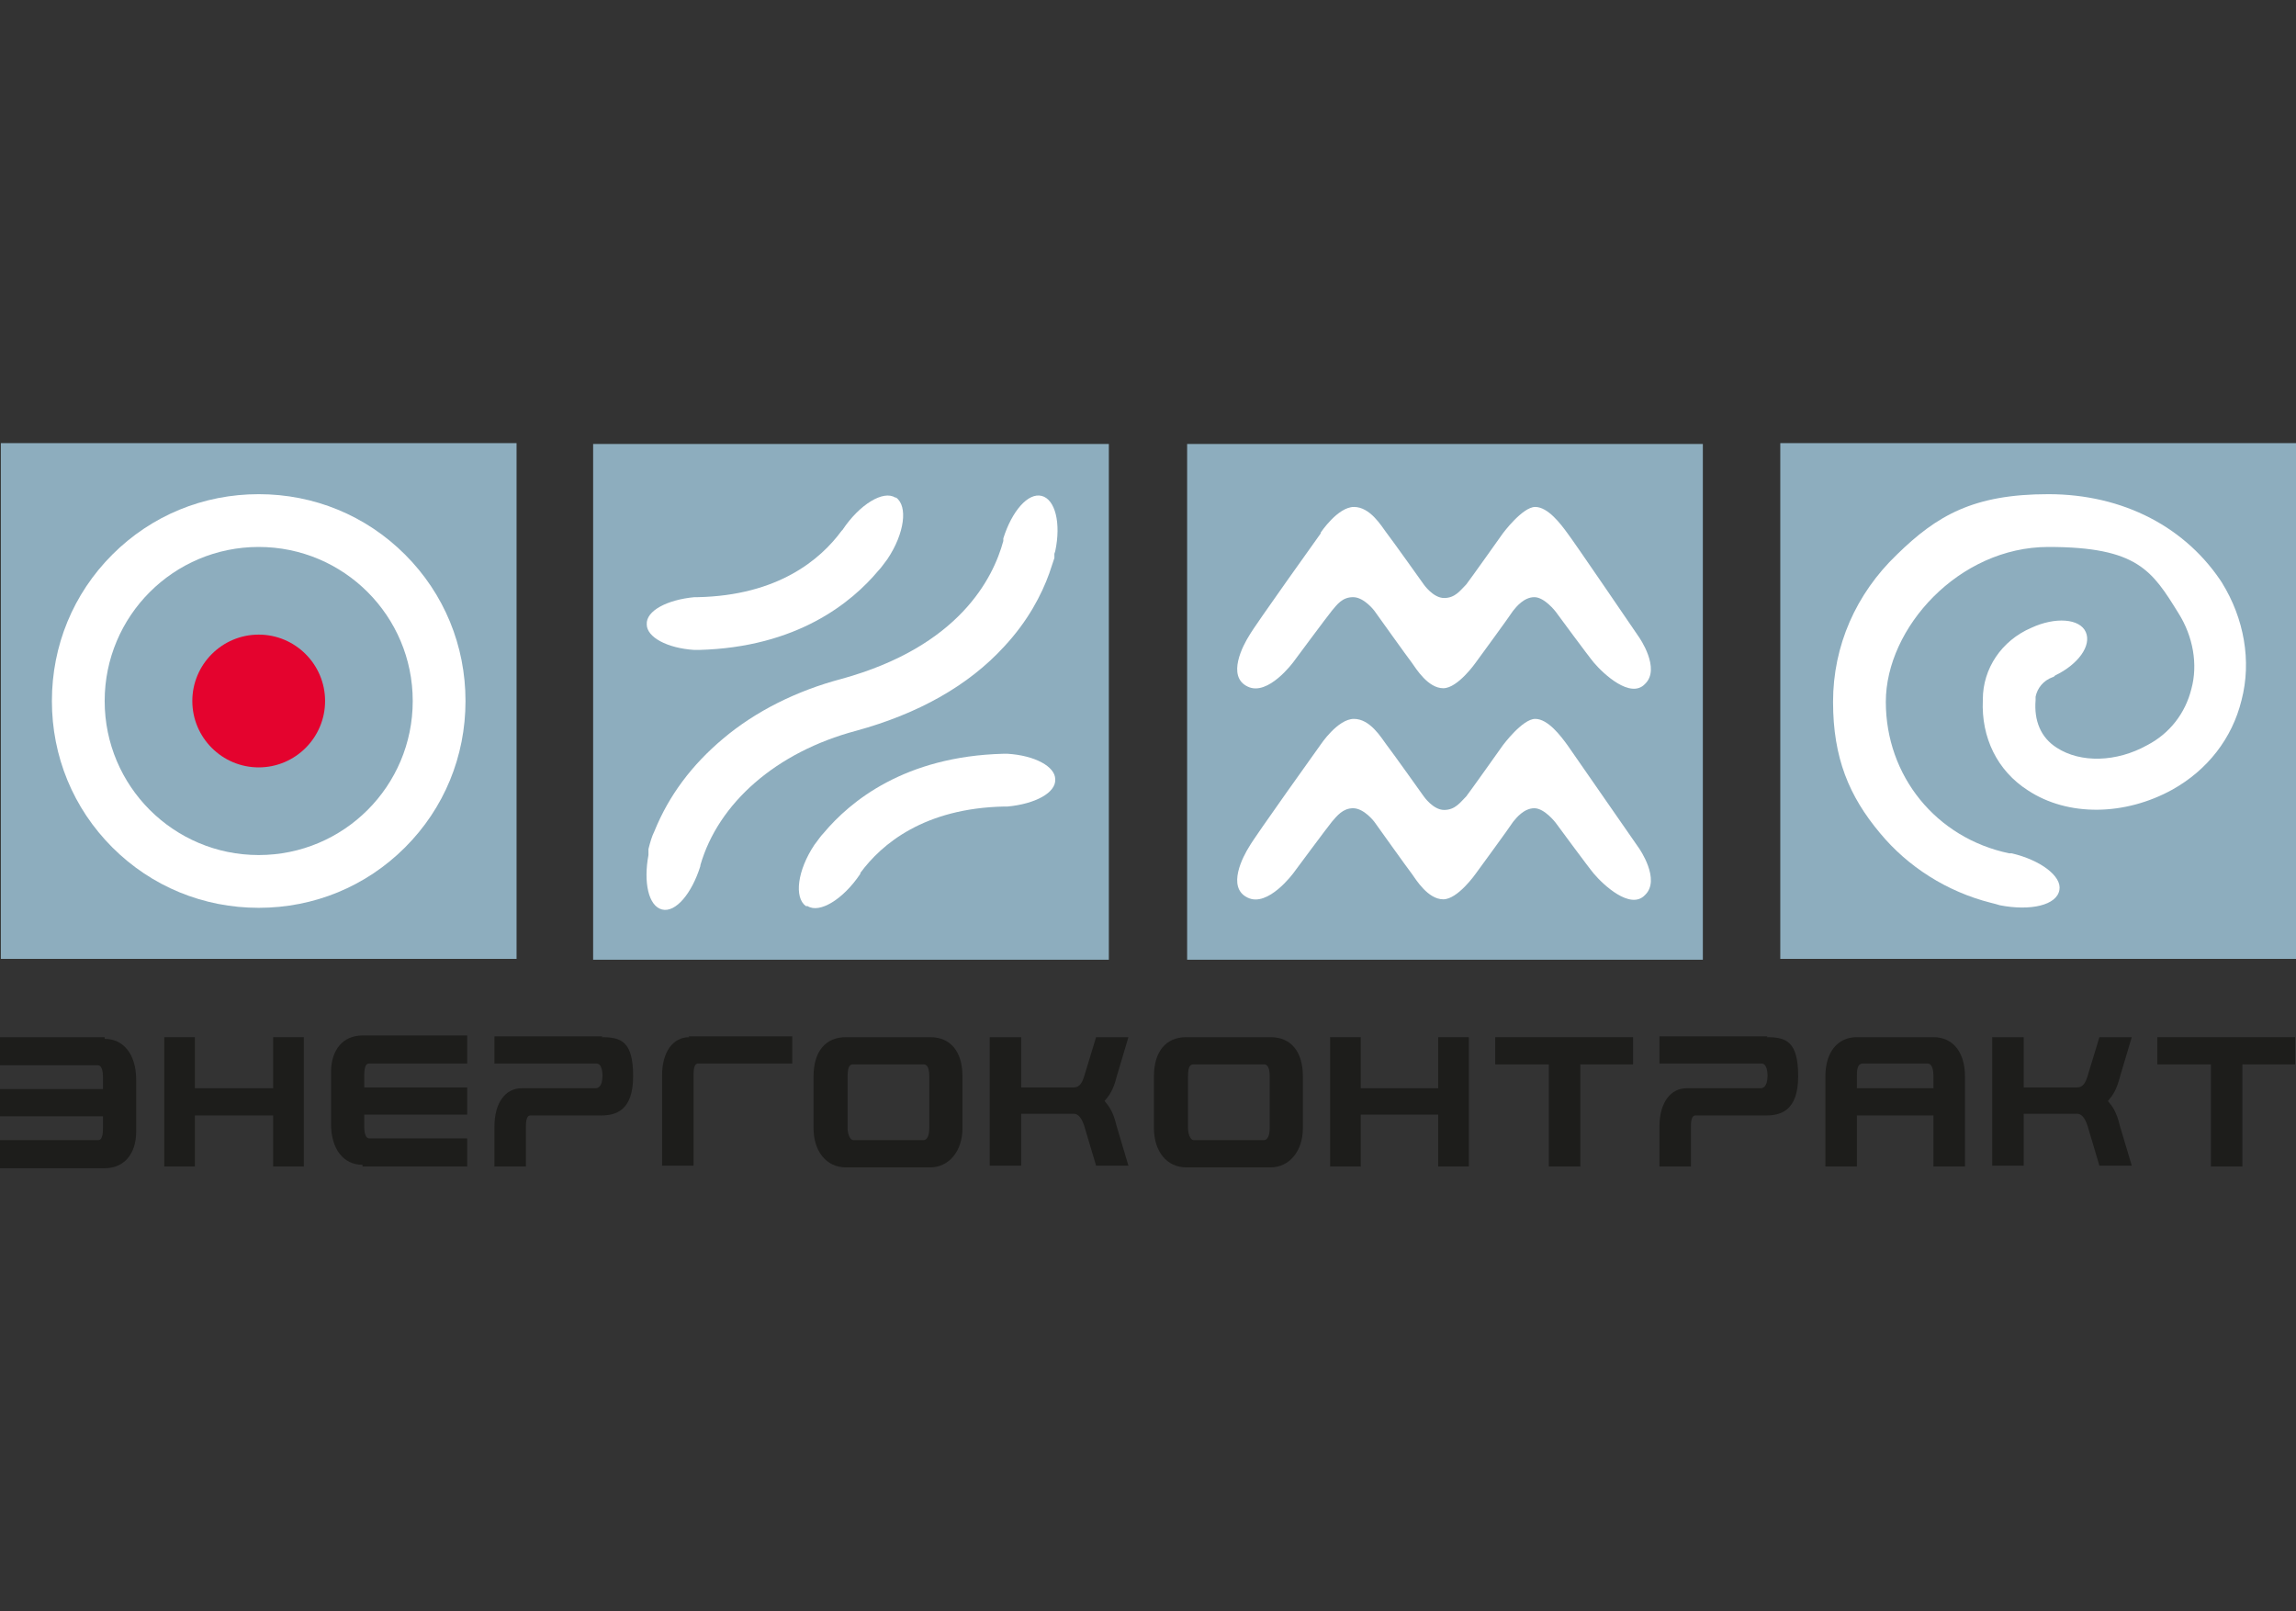 <svg width="114" height="80" viewBox="0 0 114 80" fill="none" xmlns="http://www.w3.org/2000/svg">
<rect x="0" y="0" width="114" height="80" fill="#333333" stroke="none"/>
<path d="M25.648 22H0.042V47.606H25.648V22Z" fill="#8DADBE"/>
<path d="M12.845 45.071C10.099 45.071 7.521 44.014 5.577 42.071C3.634 40.127 2.577 37.55 2.577 34.803C2.577 32.057 3.634 29.479 5.577 27.535C7.521 25.592 10.099 24.535 12.845 24.535C15.592 24.535 18.169 25.592 20.113 27.535C22.056 29.479 23.113 32.057 23.113 34.803C23.113 37.55 22.056 40.127 20.113 42.071C18.169 44.014 15.592 45.071 12.845 45.071ZM12.845 27.155C8.62 27.155 5.197 30.578 5.197 34.803C5.197 39.028 8.62 42.451 12.845 42.451C17.07 42.451 20.493 39.028 20.493 34.803C20.493 30.578 17.07 27.155 12.845 27.155Z" fill="white"/>
<path d="M9.549 34.803C9.549 32.986 11.028 31.507 12.845 31.507C14.662 31.507 16.141 32.986 16.141 34.803C16.141 36.62 14.662 38.099 12.845 38.099C11.028 38.099 9.549 36.62 9.549 34.803Z" fill="#E4032E"/>
<path d="M114 22H88.394V47.606H114V22Z" fill="#8DADBE"/>
<path d="M110.408 29.057C108.591 26.183 105.422 24.535 101.704 24.535C97.986 24.535 96.169 25.592 94.183 27.535C92.155 29.479 91.014 32.057 91.014 34.845C91.014 37.634 91.817 39.535 93.338 41.352C94.732 43.042 96.676 44.268 98.831 44.817C99 44.859 99.169 44.902 99.296 44.944C100.817 45.24 102.127 44.944 102.253 44.183C102.38 43.507 101.324 42.704 99.887 42.366C99.845 42.366 99.803 42.366 99.76 42.366C96.127 41.606 93.634 38.521 93.634 34.845C93.634 31.169 97.267 27.155 101.704 27.155C106.141 27.155 106.859 28.338 108.169 30.451C108.887 31.592 109.141 32.986 108.803 34.212C108.507 35.395 107.746 36.409 106.605 37C105.084 37.845 103.31 37.888 102.127 37.127C101.324 36.62 100.986 35.775 101.07 34.761C101.07 34.718 101.07 34.676 101.07 34.592C101.155 34.169 101.45 33.789 101.915 33.62C101.958 33.62 102 33.578 102.042 33.535C103.183 32.986 103.859 32.057 103.563 31.381C103.267 30.704 102.042 30.62 100.859 31.169C99.38 31.803 98.451 33.197 98.451 34.718C98.451 36.24 98.451 34.718 98.451 34.761C98.366 36.62 99.169 38.268 100.69 39.24C102.676 40.55 105.507 40.507 107.873 39.197C109.605 38.226 110.831 36.662 111.296 34.761C111.803 32.817 111.422 30.704 110.324 28.93L110.408 29.057Z" fill="white"/>
<path d="M55.056 22.042H29.45V47.648H55.056V22.042Z" fill="#8DADBE"/>
<path d="M52.394 27.366C52.69 25.972 52.394 24.789 51.718 24.62C51.042 24.451 50.239 25.38 49.816 26.732C49.816 26.732 49.816 26.817 49.816 26.859C49.309 28.718 47.619 32.099 41.788 33.704C39.549 34.296 37.521 35.31 35.915 36.662C34.352 37.972 33.211 39.493 32.493 41.268C32.366 41.521 32.281 41.817 32.197 42.155C32.197 42.155 32.197 42.197 32.197 42.239C32.197 42.324 32.197 42.366 32.197 42.451C31.943 43.803 32.197 44.986 32.873 45.155C33.549 45.324 34.352 44.352 34.774 43C34.774 43 34.774 43 34.774 42.958C35.662 39.873 38.535 37.338 42.507 36.282C45.591 35.437 48.084 34.042 49.859 32.099C51.042 30.831 51.718 29.521 52.098 28.465C52.183 28.211 52.267 27.958 52.352 27.704C52.352 27.704 52.352 27.704 52.352 27.662C52.352 27.62 52.352 27.578 52.352 27.493L52.394 27.366Z" fill="white"/>
<path d="M44.45 24.704C43.859 24.324 42.676 25.042 41.831 26.31C41.831 26.31 41.831 26.31 41.788 26.352C40.732 27.789 38.62 29.563 34.648 29.648C34.605 29.648 34.563 29.648 34.479 29.648C33.127 29.775 32.07 30.324 32.112 31C32.112 31.634 33.127 32.183 34.479 32.268C34.563 32.268 34.605 32.268 34.69 32.268C39.591 32.141 42.296 29.901 43.605 28.338C43.775 28.169 43.901 27.958 44.07 27.746C44.915 26.479 45.084 25.127 44.493 24.704H44.45Z" fill="white"/>
<path d="M40.098 44.986C40.69 45.366 41.873 44.648 42.718 43.38C42.718 43.38 42.718 43.38 42.718 43.338C43.774 41.902 45.887 40.127 49.859 40.042C49.901 40.042 49.943 40.042 50.028 40.042C51.38 39.916 52.436 39.366 52.394 38.69C52.394 38.056 51.38 37.507 50.028 37.423C49.943 37.423 49.901 37.423 49.817 37.423C44.915 37.55 42.211 39.789 40.901 41.352C40.732 41.521 40.605 41.733 40.436 41.944C39.591 43.211 39.422 44.564 40.014 44.986H40.098Z" fill="white"/>
<path d="M84.549 22.042H58.943V47.648H84.549V22.042Z" fill="#8DADBE"/>
<path d="M65.578 26.437C65.578 26.437 66.423 25.169 67.225 25.169C68.028 25.169 68.578 26.099 68.831 26.437C69.127 26.817 70.69 29.014 70.69 29.014C70.69 29.014 71.155 29.69 71.704 29.69C72.254 29.69 72.507 29.31 72.803 29.014C72.972 28.803 74.62 26.479 74.62 26.479C74.62 26.479 75.592 25.169 76.225 25.169C76.859 25.169 77.493 26.014 77.831 26.479C78.127 26.859 81.38 31.634 81.38 31.634C81.38 31.634 82.479 33.197 81.676 33.958C80.958 34.718 79.606 33.451 79.141 32.901C78.887 32.606 77.24 30.366 77.24 30.366C77.24 30.366 76.69 29.648 76.183 29.648C75.676 29.648 75.296 30.113 75.127 30.324C75 30.535 73.268 32.901 73.268 32.901C73.268 32.901 72.38 34.169 71.662 34.169C70.901 34.169 70.31 33.197 70.099 32.901C69.93 32.69 68.24 30.324 68.24 30.324C68.24 30.324 67.733 29.648 67.183 29.648C66.634 29.648 66.38 30.028 66.127 30.324C65.916 30.578 64.225 32.859 64.225 32.859C64.225 32.859 62.958 34.592 61.944 34.085C60.887 33.578 61.733 32.014 62.028 31.549C62.282 31.085 65.578 26.479 65.578 26.479V26.437Z" fill="white"/>
<path d="M65.578 36.959C65.578 36.959 66.423 35.691 67.225 35.691C68.028 35.691 68.578 36.62 68.831 36.959C69.127 37.339 70.69 39.536 70.69 39.536C70.69 39.536 71.155 40.212 71.704 40.212C72.254 40.212 72.507 39.832 72.803 39.536C72.972 39.325 74.62 37.001 74.62 37.001C74.62 37.001 75.592 35.691 76.225 35.691C76.859 35.691 77.493 36.536 77.831 37.001C78.127 37.423 81.38 42.113 81.38 42.113C81.38 42.113 82.479 43.677 81.676 44.437C80.958 45.198 79.606 43.93 79.141 43.381C78.887 43.085 77.24 40.846 77.24 40.846C77.24 40.846 76.69 40.127 76.183 40.127C75.676 40.127 75.296 40.592 75.127 40.803C75 41.015 73.268 43.381 73.268 43.381C73.268 43.381 72.38 44.649 71.662 44.649C70.901 44.649 70.31 43.677 70.099 43.381C69.93 43.17 68.24 40.803 68.24 40.803C68.24 40.803 67.733 40.127 67.183 40.127C66.676 40.127 66.38 40.508 66.127 40.803C65.916 41.057 64.225 43.339 64.225 43.339C64.225 43.339 62.958 45.071 61.944 44.564C60.887 44.057 61.733 42.494 62.028 42.029C62.282 41.564 65.578 36.959 65.578 36.959Z" fill="white"/>
<path d="M5.197 51.493H0V52.887H4.859C5.113 52.887 5.113 53.394 5.113 53.479V54.07H0V55.422H5.113V56.014C5.113 56.605 4.944 56.605 4.859 56.605H0V58H5.197C6.169 58 6.761 57.282 6.761 56.183V53.605C6.761 52.338 6.127 51.577 5.197 51.577V51.493Z" fill="#1D1D1B"/>
<path d="M18 57.915H23.197V56.521H18.338C18.085 56.521 18.085 56.014 18.085 55.929V55.338H23.197V53.986H18.085V53.394C18.085 52.803 18.254 52.803 18.338 52.803H23.197V51.408H18C17.028 51.408 16.437 52.127 16.437 53.225V55.803C16.437 57.07 17.071 57.831 18 57.831V57.915Z" fill="#1D1D1B"/>
<path d="M13.563 54.028H9.676V51.493H8.155V57.915H9.676V55.38H13.563V57.915H15.085V51.493H13.563V54.028Z" fill="#1D1D1B"/>
<path d="M29.915 51.451H24.549V52.803H29.619C29.915 52.803 29.915 53.352 29.915 53.395C29.915 53.986 29.662 54.028 29.577 54.028H25.901C25.098 54.028 24.549 54.747 24.549 55.93V57.916H26.113V55.888C26.113 55.55 26.197 55.38 26.324 55.38H29.831C30.549 55.38 31.436 55.169 31.436 53.437C31.436 51.704 30.845 51.493 29.873 51.493L29.915 51.451Z" fill="#1D1D1B"/>
<path d="M87.761 51.451H82.394V52.803H87.465C87.761 52.803 87.761 53.352 87.761 53.395C87.761 53.986 87.507 54.028 87.423 54.028H83.747C82.944 54.028 82.394 54.747 82.394 55.93V57.916H83.958V55.888C83.958 55.55 84.042 55.38 84.169 55.38H87.676C88.394 55.38 89.282 55.169 89.282 53.437C89.282 51.704 88.69 51.493 87.719 51.493L87.761 51.451Z" fill="#1D1D1B"/>
<path d="M46.183 51.493H42C40.986 51.493 40.394 52.211 40.394 53.436V56.014C40.394 57.155 41.028 57.958 42 57.958H46.183C47.112 57.958 47.788 57.155 47.788 56.014V53.436C47.788 52.211 47.197 51.493 46.183 51.493ZM46.141 53.436V56.014C46.141 56.225 46.098 56.605 45.845 56.605H42.38C42.169 56.605 42.084 56.225 42.084 56.014V53.436C42.084 52.845 42.253 52.845 42.38 52.845H45.845C45.929 52.845 46.141 52.845 46.141 53.436Z" fill="#1D1D1B"/>
<path d="M63.084 51.493H58.901C57.887 51.493 57.295 52.211 57.295 53.436V56.014C57.295 57.155 57.929 57.958 58.901 57.958H63.084C64.014 57.958 64.69 57.155 64.69 56.014V53.436C64.69 52.211 64.098 51.493 63.084 51.493ZM63.042 53.436V56.014C63.042 56.225 63 56.605 62.746 56.605H59.281C59.07 56.605 58.986 56.225 58.986 56.014V53.436C58.986 52.845 59.155 52.845 59.281 52.845H62.746C62.831 52.845 63.042 52.845 63.042 53.436Z" fill="#1D1D1B"/>
<path d="M56.028 51.493H54.423L53.831 53.436C53.704 53.859 53.535 53.986 53.324 53.986H50.704V51.493H49.141V57.873H50.704V55.296H53.324C53.535 55.296 53.704 55.507 53.831 55.887L54.423 57.873H56.028L55.437 55.887C55.268 55.169 55.056 54.915 54.845 54.662C55.056 54.408 55.268 54.155 55.437 53.479L56.028 51.493Z" fill="#1D1D1B"/>
<path d="M105.845 51.493H104.239L103.648 53.436C103.521 53.859 103.352 53.986 103.141 53.986H100.479V51.493H98.915V57.873H100.479V55.296H103.141C103.352 55.296 103.521 55.507 103.648 55.887L104.239 57.873H105.845L105.253 55.887C105.084 55.169 104.873 54.915 104.662 54.662C104.873 54.408 105.084 54.155 105.253 53.479L105.845 51.493Z" fill="#1D1D1B"/>
<path d="M71.409 54.028H67.563V51.493H66.042V57.915H67.563V55.338H71.409V57.915H72.93V51.493H71.409V54.028Z" fill="#1D1D1B"/>
<path d="M74.24 52.845H76.901V57.915H78.465V52.845H81.085V51.493H74.24V52.845Z" fill="#1D1D1B"/>
<path d="M96.043 51.493H92.197C91.226 51.493 90.634 52.253 90.634 53.436V57.915H92.197V55.38H96V57.915H97.564V53.436C97.564 52.253 96.972 51.493 96 51.493H96.043ZM96 53.436V54.028H92.197V53.436C92.197 53.183 92.197 52.803 92.493 52.803H95.704C95.958 52.803 96 53.183 96 53.436Z" fill="#1D1D1B"/>
<path d="M107.113 51.493V52.845H109.775V57.915H111.338V52.845H113.958V51.493H107.113Z" fill="#1D1D1B"/>
<path d="M34.225 51.493C33.422 51.493 32.873 52.212 32.873 53.395V57.873H34.437V53.31C34.437 52.972 34.521 52.803 34.648 52.803H39.338V51.451H34.183L34.225 51.493Z" fill="#1D1D1B"/>
</svg>
